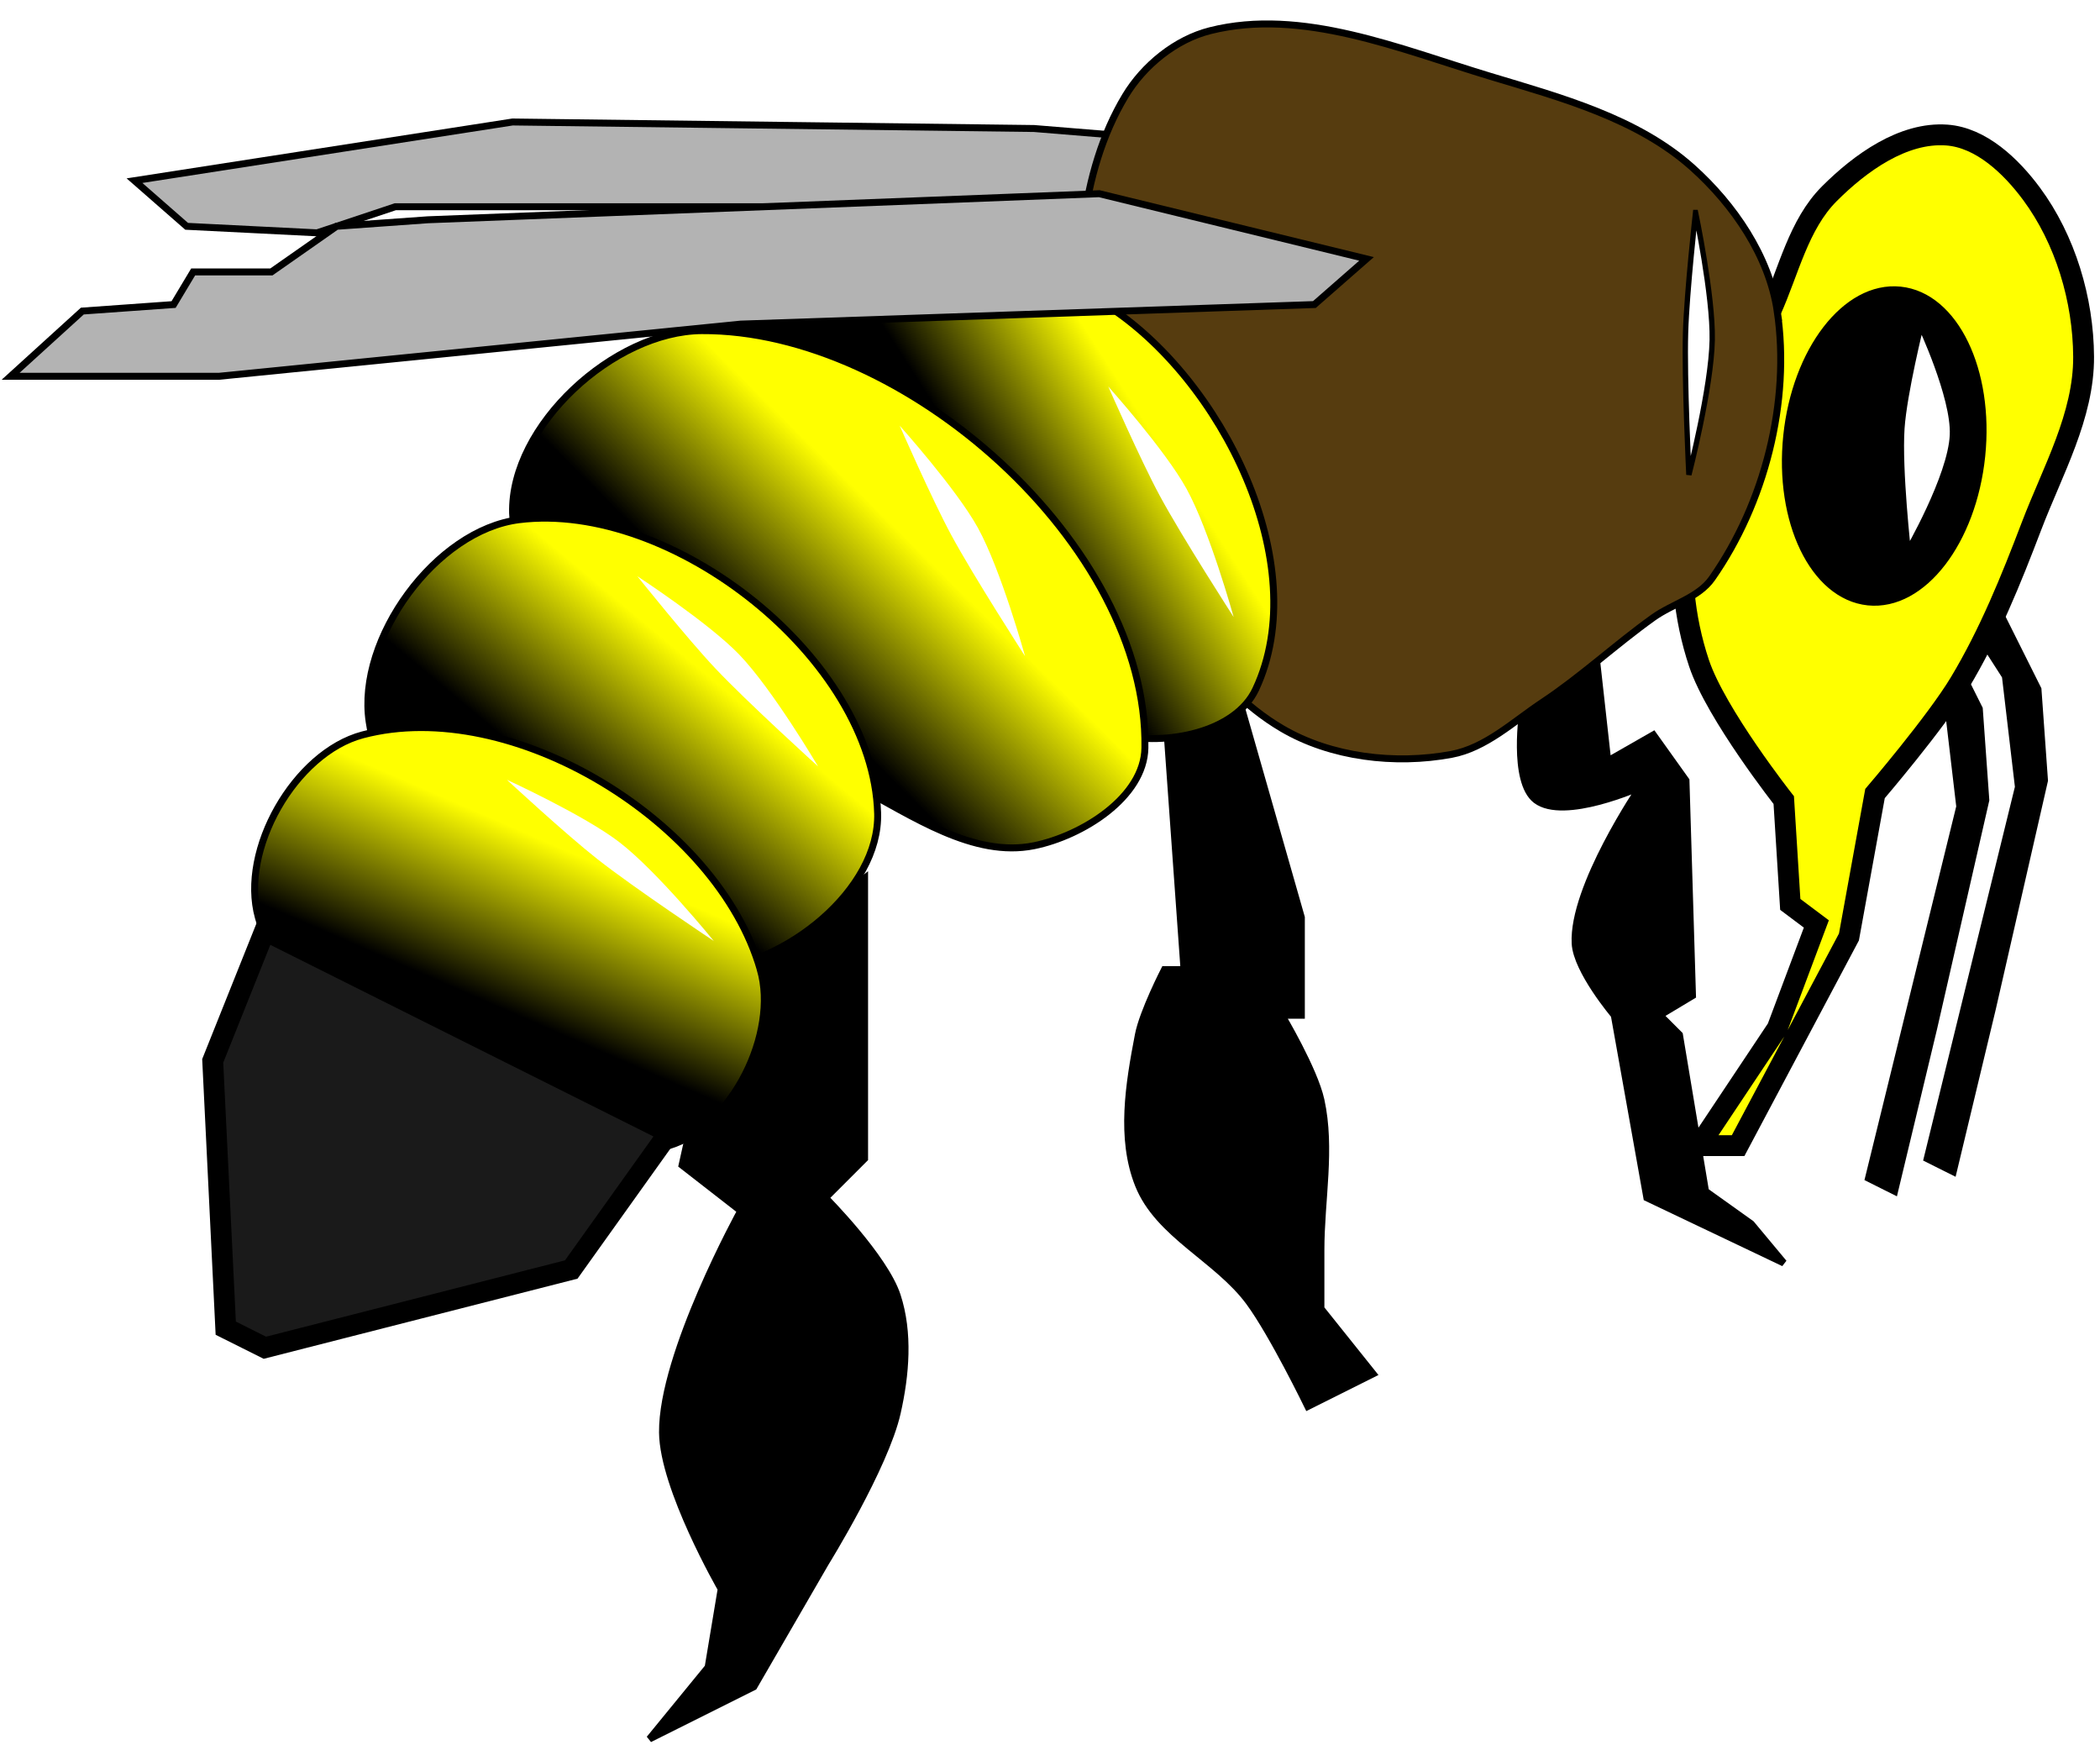 <?xml version="1.0" encoding="UTF-8" standalone="no"?>
<!-- Created with Inkscape (http://www.inkscape.org/) -->

<svg
   xmlns:dc="http://purl.org/dc/elements/1.1/"
   xmlns:cc="http://creativecommons.org/ns#"
   xmlns:rdf="http://www.w3.org/1999/02/22-rdf-syntax-ns#"
   xmlns:svg="http://www.w3.org/2000/svg"
   xmlns="http://www.w3.org/2000/svg"
   xmlns:xlink="http://www.w3.org/1999/xlink"
   xmlns:sodipodi="http://sodipodi.sourceforge.net/DTD/sodipodi-0.dtd"
   xmlns:inkscape="http://www.inkscape.org/namespaces/inkscape"
   height="26.778mm"
   width="32.233mm"
   viewBox="0 0 114.213 94.883"
   id="svg3357"
   version="1.1"
   inkscape:version="0.91 r13725"
   sodipodi:docname="bee-alone.svg">
  <title
     id="title3460">Bee Alone</title>
  <defs
     id="defs3363">
    <filter
       inkscape:collect="always"
       style="color-interpolation-filters:sRGB"
       id="filter3464"
       x="-0.042"
       width="1.085"
       y="-0.017"
       height="1.034">
      <feGaussianBlur
         inkscape:collect="always"
         stdDeviation="1.015"
         id="feGaussianBlur3466" />
    </filter>
    <filter
       inkscape:collect="always"
       style="color-interpolation-filters:sRGB"
       id="filter3452"
       x="-0.037"
       width="1.074"
       y="-0.035"
       height="1.07">
      <feGaussianBlur
         inkscape:collect="always"
         stdDeviation="1.551"
         id="feGaussianBlur3454" />
    </filter>
    <linearGradient
       inkscape:collect="always"
       xlink:href="#linearGradient3346"
       id="linearGradient3639"
       gradientUnits="userSpaceOnUse"
       gradientTransform="translate(36.772,-56.453)"
       x1="251.648"
       y1="658.452"
       x2="272.105"
       y2="671.583" />
    <linearGradient
       inkscape:collect="always"
       id="linearGradient3346">
      <stop
         style="stop-color:#ffff00;stop-opacity:1;"
         offset="0"
         id="stop3348" />
      <stop
         style="stop-color:#000000;stop-opacity:1"
         offset="1"
         id="stop3350" />
    </linearGradient>
    <filter
       inkscape:collect="always"
       style="color-interpolation-filters:sRGB"
       id="filter3382"
       x="-0.034"
       width="1.067"
       y="-0.039"
       height="1.077">
      <feGaussianBlur
         inkscape:collect="always"
         stdDeviation="1.141"
         id="feGaussianBlur3384" />
    </filter>
    <linearGradient
       inkscape:collect="always"
       xlink:href="#linearGradient3346"
       id="linearGradient3641"
       gradientUnits="userSpaceOnUse"
       gradientTransform="translate(36.772,-56.453)"
       x1="294.707"
       y1="666.34"
       x2="313.071"
       y2="685.098" />
    <filter
       inkscape:collect="always"
       style="color-interpolation-filters:sRGB"
       id="filter3394"
       x="-0.033"
       width="1.065"
       y="-0.04"
       height="1.08">
      <feGaussianBlur
         inkscape:collect="always"
         stdDeviation="1.241"
         id="feGaussianBlur3396" />
    </filter>
    <linearGradient
       inkscape:collect="always"
       xlink:href="#linearGradient3346"
       id="linearGradient3643"
       gradientUnits="userSpaceOnUse"
       gradientTransform="translate(36.772,-56.453)"
       x1="313.446"
       y1="695.442"
       x2="329.917"
       y2="715.138" />
    <filter
       inkscape:collect="always"
       style="color-interpolation-filters:sRGB"
       id="filter3406"
       x="-0.034"
       width="1.068"
       y="-0.038"
       height="1.077">
      <feGaussianBlur
         inkscape:collect="always"
         stdDeviation="1.038"
         id="feGaussianBlur3408" />
    </filter>
    <linearGradient
       inkscape:collect="always"
       xlink:href="#linearGradient3346"
       id="linearGradient3645"
       gradientUnits="userSpaceOnUse"
       gradientTransform="translate(36.772,-56.453)"
       x1="336.057"
       y1="718.926"
       x2="345.845"
       y2="741.436" />
    <filter
       inkscape:collect="always"
       style="color-interpolation-filters:sRGB"
       id="filter3426"
       x="-0.057"
       width="1.115"
       y="-0.063"
       height="1.126">
      <feGaussianBlur
         inkscape:collect="always"
         stdDeviation="1.571"
         id="feGaussianBlur3428" />
    </filter>
  </defs>
  <sodipodi:namedview
     pagecolor="#ffffff"
     bordercolor="#666666"
     borderopacity="1"
     objecttolerance="10"
     gridtolerance="10"
     guidetolerance="10"
     inkscape:pageopacity="0"
     inkscape:pageshadow="2"
     inkscape:window-width="1366"
     inkscape:window-height="712"
     id="namedview3361"
     showgrid="false"
     fit-margin-top="0"
     fit-margin-left="0"
     fit-margin-right="0"
     fit-margin-bottom="0"
     inkscape:zoom="1.0559478"
     inkscape:cx="113.66018"
     inkscape:cy="11.640765"
     inkscape:window-x="0"
     inkscape:window-y="0"
     inkscape:window-maximized="1"
     inkscape:current-layer="svg3357" />
  <g
     id="g3595"
     transform="matrix(-0.378,0,0,0.378,171.539,-204.251)"
     inkscape:export-xdpi="118.20014"
     inkscape:export-ydpi="118.20014">
    <path
       sodipodi:nodetypes="cscsccccccccccccc"
       inkscape:connector-curvature="0"
       id="path3597"
       d="m 234.676,642.308 c 0,0 1.638,10.447 -1.876,13.131 -4.006,3.06 -15.007,-1.876 -15.007,-1.876 0,0 9.804,14.393 9.379,22.51 -0.205,3.912 -5.628,10.317 -5.628,10.317 l -4.69,26.262 -19.697,9.379 4.69,-5.628 6.566,-4.69 3.752,-22.51 2.814,-2.814 -4.69,-2.814 0.938,-30.952 4.69,-6.566 6.566,3.752 1.876,-16.883 z"
       style="fill:#000000;fill-rule:evenodd;stroke:#000000;stroke-width:1px;stroke-linecap:butt;stroke-linejoin:miter;stroke-opacity:1" />
    <path
       sodipodi:nodetypes="ccccsscccssscccc"
       inkscape:connector-curvature="0"
       id="path3599"
       d="m 275.945,639.494 -9.379,32.828 0,14.069 2.814,0 c 0,0 -4.667,7.821 -5.628,12.193 -1.543,7.023 0,14.382 0,21.572 0,2.814 0,8.441 0,8.441 l -7.503,9.379 9.379,4.69 c 0,0 5.039,-10.385 8.441,-15.007 4.589,-6.234 13.085,-9.69 15.945,-16.883 2.657,-6.682 1.36,-14.511 0,-21.572 -0.637,-3.307 -3.752,-9.379 -3.752,-9.379 l -2.814,0 2.814,-39.393 z"
       style="fill:#000000;fill-rule:evenodd;stroke:#000000;stroke-width:1px;stroke-linecap:butt;stroke-linejoin:miter;stroke-opacity:1" />
    <path
       sodipodi:nodetypes="cccsscccccscccc"
       inkscape:connector-curvature="0"
       id="path3601"
       d="m 329.408,666.694 0,40.331 5.628,5.628 c 0,0 -8.508,8.542 -10.317,14.069 -1.751,5.348 -1.245,11.395 0,16.883 1.763,7.773 10.317,21.572 10.317,21.572 l 10.317,17.821 15.007,7.503 -8.441,-10.317 -1.876,-11.255 c 0,0 8.363,-14.497 8.441,-22.51 0.11,-11.272 -11.255,-31.89 -11.255,-31.89 l 8.441,-6.566 -5.628,-25.324 z"
       style="fill:#000000;fill-rule:evenodd;stroke:#000000;stroke-width:1px;stroke-linecap:butt;stroke-linejoin:miter;stroke-opacity:1" />
    <path
       inkscape:connector-curvature="0"
       id="path3603"
       d="m 259.062,562.584 45.959,-3.752 75.035,-0.938 54.4,8.441 -7.503,6.566 -18.759,0.938 -11.255,-3.752 -127.559,0 z"
       style="fill:#b3b3b3;fill-rule:evenodd;stroke:#000000;stroke-width:1px;stroke-linecap:butt;stroke-linejoin:miter;stroke-opacity:1" />
    <path
       inkscape:connector-curvature="0"
       id="path3605"
       d="m 176.524,707.026 -13.131,-53.462 1.876,-15.945 8.441,-13.131 -4.69,-1.876 -8.441,16.883 -0.938,13.131 7.503,32.828 5.628,23.448 z"
       style="fill:#000000;fill-rule:evenodd;stroke:#000000;stroke-width:1px;stroke-linecap:butt;stroke-linejoin:miter;stroke-opacity:1" />
    <path
       style="fill:#000000;fill-rule:evenodd;stroke:#000000;stroke-width:1px;stroke-linecap:butt;stroke-linejoin:miter;stroke-opacity:1"
       d="m 184.966,709.839 -13.131,-53.462 1.876,-15.945 8.441,-13.131 -4.69,-1.876 -8.441,16.883 -0.938,13.131 7.503,32.828 5.628,23.448 z"
       id="path3607"
       inkscape:connector-curvature="0" />
    <path
       sodipodi:nodetypes="cssssssssscccccccc"
       inkscape:connector-curvature="0"
       id="path3609"
       d="m 184.028,654.501 c 0,0 -8.746,-10.211 -12.193,-15.945 -4.253,-7.074 -7.378,-14.798 -10.317,-22.51 -3.029,-7.947 -7.551,-15.882 -7.503,-24.386 0.046,-8.206 2.619,-16.854 7.503,-23.448 2.942,-3.972 7.262,-8.091 12.193,-8.441 6.276,-0.446 12.434,3.992 16.883,8.441 4.449,4.449 5.848,11.15 8.441,16.883 4.45,9.839 10.605,19.333 12.193,30.014 1.016,6.831 0.313,14.084 -1.876,20.635 -2.447,7.324 -12.193,19.697 -12.193,19.697 l -0.938,15.007 -3.752,2.814 5.628,15.007 11.255,16.883 -5.628,0 -15.945,-30.014 z"
       style="fill:#ffff00;fill-rule:evenodd;stroke:#000000;stroke-width:3;stroke-linecap:butt;stroke-linejoin:miter;stroke-opacity:1;filter:url(#filter3464)" />
    <ellipse
       transform="matrix(0.995,-0.103,0.103,0.995,0,0)"
       ry="22.041"
       rx="13.6"
       cy="619.909"
       cx="119.449"
       id="ellipse3611"
       style="opacity:1;fill:#000000;fill-opacity:1;stroke:#000000;stroke-width:2;stroke-linecap:round;stroke-linejoin:miter;stroke-miterlimit:4;stroke-dasharray:none;stroke-dashoffset:0;stroke-opacity:1" />
    <path
       sodipodi:nodetypes="sssssssssssss"
       inkscape:connector-curvature="0"
       id="path3613"
       d="m 198.097,585.094 c 1.172,-7.903 6.243,-15.303 12.193,-20.635 7.92,-7.097 18.894,-10.062 29.076,-13.131 13.041,-3.931 27.124,-9.898 40.331,-6.566 4.972,1.255 9.548,4.987 12.193,9.379 6.709,11.139 7.241,25.469 6.566,38.455 -0.421,8.106 -2.919,16.197 -6.566,23.448 -5.506,10.951 -11.949,22.855 -22.51,29.076 -7.086,4.174 -16.3,5.25 -24.386,3.752 -4.957,-0.919 -8.931,-4.716 -13.131,-7.503 -5.575,-3.7 -10.501,-8.303 -15.945,-12.193 -2.752,-1.966 -6.501,-2.858 -8.441,-5.628 -7.569,-10.807 -11.315,-25.404 -9.379,-38.455 z"
       style="fill:#563c0f;fill-opacity:1;fill-rule:evenodd;stroke:#000000;stroke-width:1px;stroke-linecap:butt;stroke-linejoin:miter;stroke-opacity:1;filter:url(#filter3452)" />
    <path
       sodipodi:nodetypes="ssssss"
       inkscape:connector-curvature="0"
       id="path3615"
       d="m 273.131,639.494 c 2.939,6.265 12.961,8.156 19.697,6.566 10.758,-2.54 15.632,-15.632 23.448,-23.448 11.568,-11.568 40.458,-19.389 34.704,-34.704 -6.613,-17.599 -40.41,-13.838 -56.276,-3.752 -16.708,10.621 -29.981,37.415 -21.572,55.338 z"
       style="fill:url(#linearGradient3639);fill-opacity:1;fill-rule:evenodd;stroke:#000000;stroke-width:1px;stroke-linecap:butt;stroke-linejoin:miter;stroke-opacity:1;filter:url(#filter3382)" />
    <path
       sodipodi:nodetypes="sssssss"
       inkscape:connector-curvature="0"
       id="path3617"
       d="m 289.076,647.936 c 0.114,7.087 8.999,12.657 15.945,14.069 8.72,1.773 17.451,-4.295 25.324,-8.441 12.835,-6.76 23.454,-17.103 34.704,-26.262 5.155,-4.197 14.844,-6.486 15.007,-13.131 0.309,-12.599 -14.597,-26.182 -27.2,-26.262 -29.194,-0.186 -64.248,30.837 -63.78,60.028 z"
       style="fill:url(#linearGradient3641);fill-opacity:1;fill-rule:evenodd;stroke:#000000;stroke-width:1px;stroke-linecap:butt;stroke-linejoin:miter;stroke-opacity:1;filter:url(#filter3394)" />
    <path
       sodipodi:nodetypes="sssss"
       inkscape:connector-curvature="0"
       id="path3619"
       d="m 327.532,657.315 c -0.33,11.058 13.342,21.878 24.386,22.51 20.103,1.151 45.75,-15.734 48.773,-35.642 1.812,-11.931 -9.596,-27.591 -21.572,-29.076 -22.049,-2.734 -50.923,19.999 -51.586,42.207 z"
       style="fill:url(#linearGradient3643);fill-opacity:1;fill-rule:evenodd;stroke:#000000;stroke-width:1px;stroke-linecap:butt;stroke-linejoin:miter;stroke-opacity:1;filter:url(#filter3406)" />
    <path
       sodipodi:nodetypes="sssss"
       inkscape:connector-curvature="0"
       id="path3621"
       d="m 344.414,679.826 c -2.625,9.139 4.027,22.581 13.131,25.324 21.574,6.501 53.03,-11.126 59.09,-32.828 2.711,-9.711 -5.261,-23.677 -15.007,-26.262 -21.405,-5.677 -51.102,12.481 -57.214,33.766 z"
       style="fill:url(#linearGradient3645);fill-opacity:1;fill-rule:evenodd;stroke:#000000;stroke-width:1px;stroke-linecap:butt;stroke-linejoin:miter;stroke-opacity:1" />
    <path
       sodipodi:nodetypes="ccccccc"
       inkscape:connector-curvature="0"
       id="path3623"
       d="m 357.546,703.274 14.069,19.697 44.083,11.255 5.628,-2.814 1.876,-38.455 -7.503,-18.759 z"
       style="fill:#1a1a1a;fill-rule:evenodd;stroke:#000000;stroke-width:3;stroke-linecap:butt;stroke-linejoin:miter;stroke-opacity:1;filter:url(#filter3426)" />
    <path
       inkscape:connector-curvature="0"
       id="path3625"
       d="m 264.69,584.156 82.538,2.814 75.035,7.503 30.014,0 -10.317,-9.379 -13.131,-0.938 -2.814,-4.69 -11.255,0 -9.379,-6.566 -13.131,-0.938 -96.607,-3.752 -38.455,9.379 z"
       style="fill:#b3b3b3;fill-rule:evenodd;stroke:#000000;stroke-width:1px;stroke-linecap:butt;stroke-linejoin:miter;stroke-opacity:1" />
    <path
       sodipodi:nodetypes="cscsc"
       inkscape:connector-curvature="0"
       id="path3627"
       d="m 177.462,586.97 c 0,0 -4.925,10.41 -4.69,15.945 0.256,6.033 6.566,16.883 6.566,16.883 0,0 1.333,-11.885 0.938,-17.821 -0.338,-5.078 -2.814,-15.007 -2.814,-15.007 z"
       style="fill:#ffffff;fill-rule:evenodd;stroke:#000000;stroke-width:1px;stroke-linecap:butt;stroke-linejoin:miter;stroke-opacity:1" />
    <path
       style="fill:#ffffff;fill-rule:evenodd;stroke:#000000;stroke-width:0.767px;stroke-linecap:butt;stroke-linejoin:miter;stroke-opacity:1"
       d="m 209.847,570.912 c 0,0 -2.517,11.965 -2.397,18.327 0.131,6.934 3.356,19.405 3.356,19.405 0,0 0.681,-13.661 0.479,-20.483 -0.173,-5.837 -1.438,-17.249 -1.438,-17.249 z"
       id="path3629"
       inkscape:connector-curvature="0"
       sodipodi:nodetypes="cscsc" />
    <path
       sodipodi:nodetypes="cscsc"
       inkscape:connector-curvature="0"
       id="path3631"
       d="m 294.342,595.954 c 0,0 -8.162,9.103 -11.239,14.673 -3.354,6.07 -6.796,18.483 -6.796,18.483 0,0 7.42,-11.49 10.657,-17.499 2.769,-5.141 7.379,-15.657 7.379,-15.657 z"
       style="fill:#ffffff;fill-rule:evenodd;stroke:none;stroke-width:0.767px;stroke-linecap:butt;stroke-linejoin:miter;stroke-opacity:1" />
    <path
       style="fill:#ffffff;fill-rule:evenodd;stroke:none;stroke-width:0.767px;stroke-linecap:butt;stroke-linejoin:miter;stroke-opacity:1"
       d="m 324.356,601.582 c 0,0 -8.162,9.103 -11.239,14.673 -3.354,6.07 -6.796,18.483 -6.796,18.483 0,0 7.42,-11.49 10.657,-17.499 2.769,-5.141 7.379,-15.657 7.379,-15.657 z"
       id="path3633"
       inkscape:connector-curvature="0"
       sodipodi:nodetypes="cscsc" />
    <path
       sodipodi:nodetypes="cscsc"
       inkscape:connector-curvature="0"
       id="path3635"
       d="m 362.105,623.239 c 0,0 -10.24,6.68 -14.654,11.264 -4.81,4.996 -11.348,16.094 -11.348,16.094 0,0 10.141,-9.178 14.823,-14.144 4.005,-4.249 11.18,-13.214 11.18,-13.214 z"
       style="fill:#ffffff;fill-rule:evenodd;stroke:none;stroke-width:0.767px;stroke-linecap:butt;stroke-linejoin:miter;stroke-opacity:1" />
    <path
       style="fill:#ffffff;fill-rule:evenodd;stroke:none;stroke-width:0.767px;stroke-linecap:butt;stroke-linejoin:miter;stroke-opacity:1"
       d="m 380.874,652.521 c 0,0 -11.118,5.086 -16.164,8.964 -5.499,4.226 -13.611,14.232 -13.611,14.232 0,0 11.391,-7.571 16.758,-11.788 4.592,-3.608 13.017,-11.408 13.017,-11.408 z"
       id="path3637"
       inkscape:connector-curvature="0"
       sodipodi:nodetypes="cscsc" />
  </g>
</svg>
